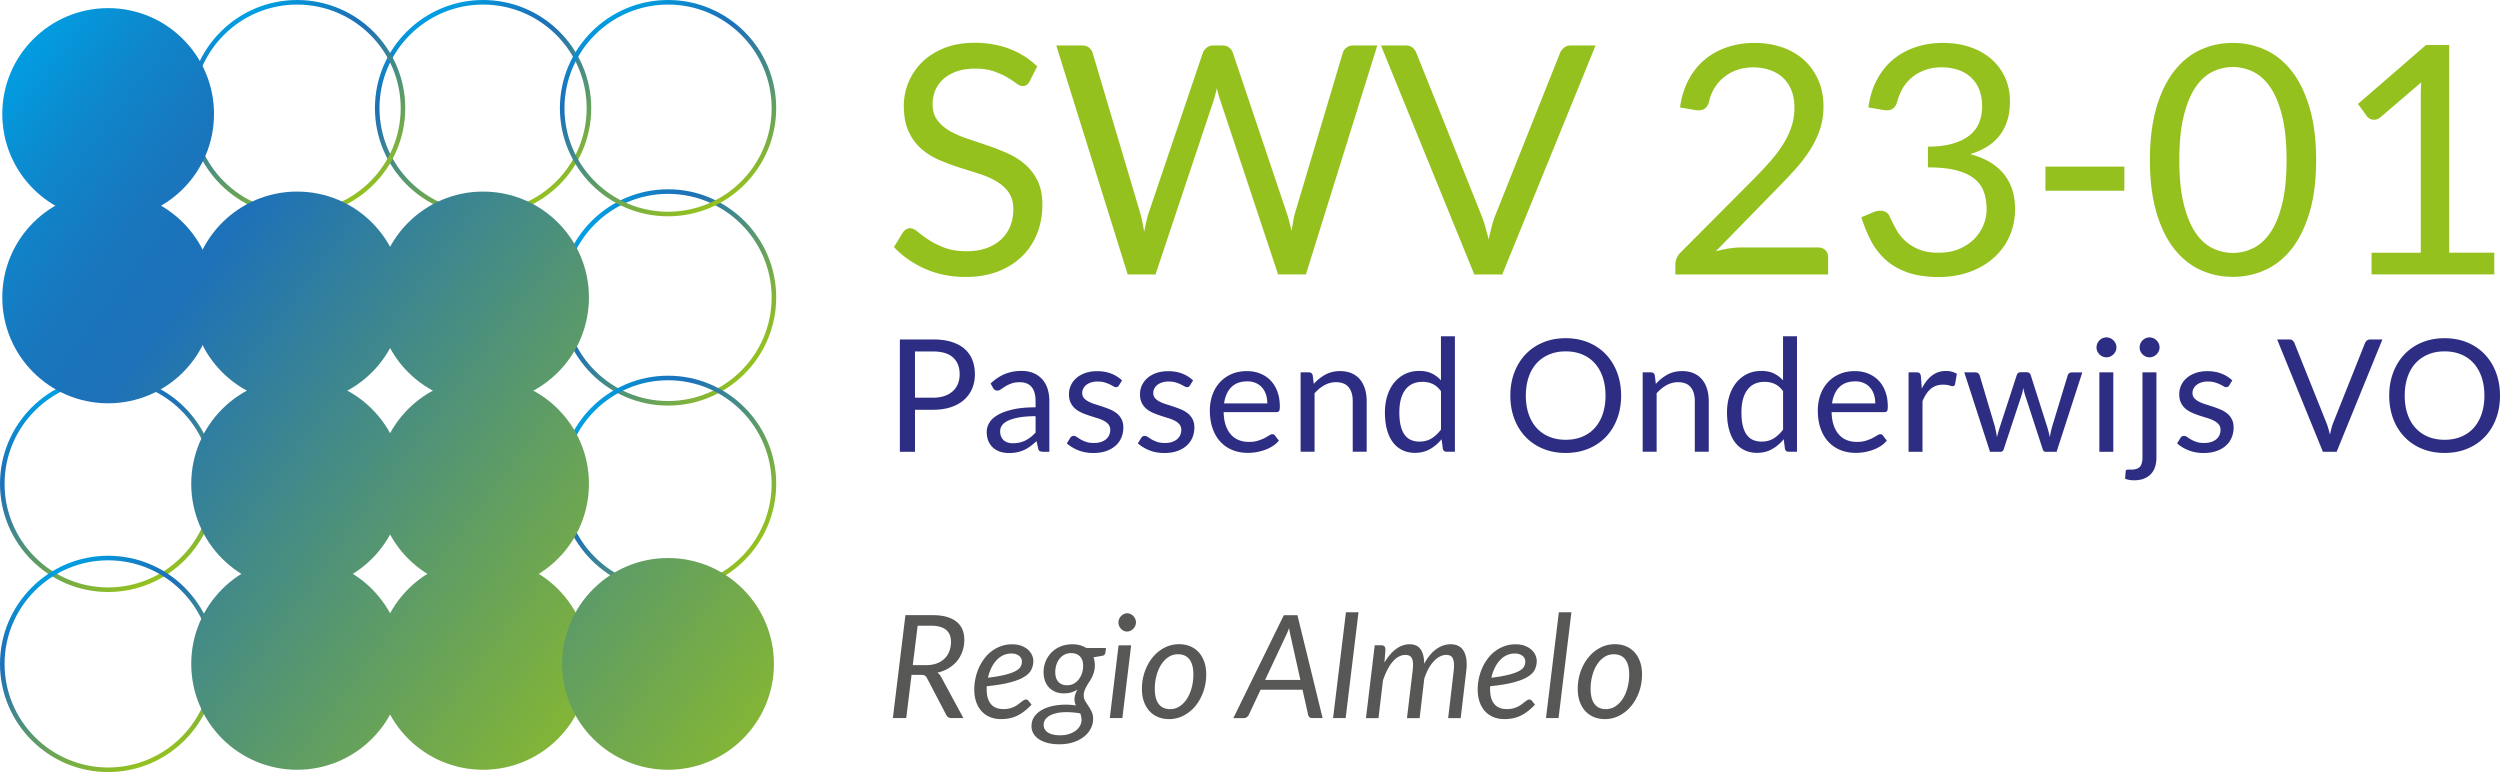 <svg xmlns="http://www.w3.org/2000/svg" id="Laag_1" data-name="Laag 1" viewBox="0 0 1148.14 354.57"><defs><linearGradient id="Naamloos_verloop" x1="199.55" x2="244.17" y1="334.73" y2="245.97" data-name="Naamloos verloop" gradientTransform="matrix(1 0 0 -1 0 340.02)" gradientUnits="userSpaceOnUse"><stop offset="0" stop-color="#009fe3"/><stop offset=".11" stop-color="#0f86cb"/><stop offset=".21" stop-color="#1976bd"/><stop offset=".3" stop-color="#1d71b8"/><stop offset="1" stop-color="#95c11f"/></linearGradient><linearGradient id="Naamloos_verloop_2" x1="114.14" x2="158.76" y1="334.72" y2="245.98" data-name="Naamloos verloop 2" gradientTransform="matrix(1 0 0 -1 0 340.02)" gradientUnits="userSpaceOnUse"><stop offset="0" stop-color="#009fe3"/><stop offset=".11" stop-color="#0f86cb"/><stop offset=".21" stop-color="#1976bd"/><stop offset=".3" stop-color="#1d71b8"/><stop offset="1" stop-color="#95c11f"/></linearGradient><linearGradient id="Naamloos_verloop_3" x1="27.36" x2="71.98" y1="162.18" y2="73.44" data-name="Naamloos verloop 3" gradientTransform="matrix(1 0 0 -1 0 340.02)" gradientUnits="userSpaceOnUse"><stop offset="0" stop-color="#009fe3"/><stop offset=".11" stop-color="#0f86cb"/><stop offset=".21" stop-color="#1976bd"/><stop offset=".3" stop-color="#1d71b8"/><stop offset="1" stop-color="#95c11f"/></linearGradient><linearGradient id="Naamloos_verloop_4" x1="27.36" x2="71.98" y1="79.49" y2="-9.25" data-name="Naamloos verloop 4" gradientTransform="matrix(1 0 0 -1 0 340.02)" gradientUnits="userSpaceOnUse"><stop offset="0" stop-color="#009fe3"/><stop offset=".11" stop-color="#0f86cb"/><stop offset=".21" stop-color="#1976bd"/><stop offset=".3" stop-color="#1d71b8"/><stop offset="1" stop-color="#95c11f"/></linearGradient><linearGradient id="Naamloos_verloop_5" x1="267.2" x2="346.42" y1="233.36" y2="173.48" data-name="Naamloos verloop 5" gradientTransform="matrix(1 0 0 -1 0 340.02)" gradientUnits="userSpaceOnUse"><stop offset="0" stop-color="#009fe3"/><stop offset=".11" stop-color="#0f86cb"/><stop offset=".21" stop-color="#1976bd"/><stop offset=".3" stop-color="#1d71b8"/><stop offset="1" stop-color="#95c11f"/></linearGradient><linearGradient id="Naamloos_verloop_6" x1="284.5" x2="329.12" y1="334.73" y2="245.97" data-name="Naamloos verloop 6" gradientTransform="matrix(1 0 0 -1 0 340.02)" gradientUnits="userSpaceOnUse"><stop offset="0" stop-color="#009fe3"/><stop offset=".11" stop-color="#0f86cb"/><stop offset=".21" stop-color="#1976bd"/><stop offset=".3" stop-color="#1d71b8"/><stop offset="1" stop-color="#95c11f"/></linearGradient><linearGradient id="Naamloos_verloop_7" x1="267.2" x2="346.42" y1="147.75" y2="87.87" data-name="Naamloos verloop 7" gradientTransform="matrix(1 0 0 -1 0 340.02)" gradientUnits="userSpaceOnUse"><stop offset="0" stop-color="#009fe3"/><stop offset=".11" stop-color="#0f86cb"/><stop offset=".21" stop-color="#1976bd"/><stop offset=".3" stop-color="#1d71b8"/><stop offset="1" stop-color="#95c11f"/></linearGradient><linearGradient id="Naamloos_verloop_8" x1="7.24" x2="354.95" y1="319.73" y2="56.97" data-name="Naamloos verloop 8" gradientTransform="matrix(1 0 0 -1 0 340.02)" gradientUnits="userSpaceOnUse"><stop offset="0" stop-color="#009fe3"/><stop offset=".11" stop-color="#0f86cb"/><stop offset=".21" stop-color="#1976bd"/><stop offset=".3" stop-color="#1d71b8"/><stop offset="1" stop-color="#95c11f"/></linearGradient><linearGradient id="Naamloos_verloop_9" x1="-33.28" x2="314.43" y1="266.1" y2="3.34" data-name="Naamloos verloop 9" gradientTransform="matrix(1 0 0 -1 0 340.02)" gradientUnits="userSpaceOnUse"><stop offset="0" stop-color="#009fe3"/><stop offset=".11" stop-color="#0f86cb"/><stop offset=".21" stop-color="#1976bd"/><stop offset=".3" stop-color="#1d71b8"/><stop offset="1" stop-color="#95c11f"/></linearGradient><linearGradient id="Naamloos_verloop_10" x1="29.3" x2="377.01" y1="348.93" y2="86.17" data-name="Naamloos verloop 10" gradientTransform="matrix(1 0 0 -1 0 340.02)" gradientUnits="userSpaceOnUse"><stop offset="0" stop-color="#009fe3"/><stop offset=".11" stop-color="#0f86cb"/><stop offset=".21" stop-color="#1976bd"/><stop offset=".3" stop-color="#1d71b8"/><stop offset="1" stop-color="#95c11f"/></linearGradient><linearGradient id="Naamloos_verloop_11" x1="-1.74" x2="345.97" y1="307.85" y2="45.09" data-name="Naamloos verloop 11" gradientTransform="matrix(1 0 0 -1 0 340.02)" gradientUnits="userSpaceOnUse"><stop offset="0" stop-color="#009fe3"/><stop offset=".11" stop-color="#0f86cb"/><stop offset=".21" stop-color="#1976bd"/><stop offset=".3" stop-color="#1d71b8"/><stop offset="1" stop-color="#95c11f"/></linearGradient><linearGradient id="Naamloos_verloop_12" x1="-11.88" x2="335.84" y1="294.44" y2="31.68" data-name="Naamloos verloop 12" gradientTransform="matrix(1 0 0 -1 0 340.02)" gradientUnits="userSpaceOnUse"><stop offset="0" stop-color="#009fe3"/><stop offset=".11" stop-color="#0f86cb"/><stop offset=".21" stop-color="#1976bd"/><stop offset=".3" stop-color="#1d71b8"/><stop offset="1" stop-color="#95c11f"/></linearGradient><linearGradient id="Naamloos_verloop_13" x1="-42.92" x2="304.79" y1="253.35" y2="-9.41" data-name="Naamloos verloop 13" gradientTransform="matrix(1 0 0 -1 0 340.02)" gradientUnits="userSpaceOnUse"><stop offset="0" stop-color="#009fe3"/><stop offset=".11" stop-color="#0f86cb"/><stop offset=".21" stop-color="#1976bd"/><stop offset=".3" stop-color="#1d71b8"/><stop offset="1" stop-color="#95c11f"/></linearGradient><linearGradient id="Naamloos_verloop_14" x1="-50.21" x2="297.51" y1="240.71" y2="-22.05" data-name="Naamloos verloop 14" gradientTransform="matrix(1 0 0 -1 0 340.02)" gradientUnits="userSpaceOnUse"><stop offset="0" stop-color="#009fe3"/><stop offset=".11" stop-color="#0f86cb"/><stop offset=".21" stop-color="#1976bd"/><stop offset=".3" stop-color="#1d71b8"/><stop offset="1" stop-color="#95c11f"/></linearGradient><linearGradient id="Naamloos_verloop_15" x1="34.75" x2="382.46" y1="240.71" y2="-22.05" data-name="Naamloos verloop 15" gradientTransform="matrix(1 0 0 -1 0 340.02)" gradientUnits="userSpaceOnUse"><stop offset="0" stop-color="#009fe3"/><stop offset=".11" stop-color="#0f86cb"/><stop offset=".21" stop-color="#1976bd"/><stop offset=".3" stop-color="#1d71b8"/><stop offset="1" stop-color="#95c11f"/></linearGradient><linearGradient id="Naamloos_verloop_16" x1="-81.25" x2="266.46" y1="199.63" y2="-63.13" data-name="Naamloos verloop 16" gradientTransform="matrix(1 0 0 -1 0 340.02)" gradientUnits="userSpaceOnUse"><stop offset="0" stop-color="#009fe3"/><stop offset=".11" stop-color="#0f86cb"/><stop offset=".21" stop-color="#1976bd"/><stop offset=".3" stop-color="#1d71b8"/><stop offset="1" stop-color="#95c11f"/></linearGradient><style>.cls-18{fill:#95c11f}.cls-19{fill:#2d2e83}.cls-20{fill:#575756}</style></defs><g style="isolation:isolate"><g id="Laag_1-2" data-name="Laag 1"><path d="M221.86 99.34c-27.39 0-49.67-22.28-49.67-49.67S194.47 0 221.86 0s49.67 22.28 49.67 49.67-22.28 49.67-49.67 49.67Zm0-97.24c-26.23 0-47.57 21.34-47.57 47.57s21.34 47.57 47.57 47.57 47.57-21.34 47.57-47.57S248.09 2.1 221.86 2.1Z" style="fill:url(#Naamloos_verloop);mix-blend-mode:multiply;isolation:isolate"/><path d="M136.45 99.34c-27.39 0-49.67-22.28-49.67-49.67S109.06 0 136.45 0s49.67 22.28 49.67 49.67-22.28 49.67-49.67 49.67Zm0-97.24c-26.23 0-47.57 21.34-47.57 47.57s21.34 47.57 47.57 47.57 47.57-21.34 47.57-47.57S162.68 2.1 136.45 2.1Z" style="fill:url(#Naamloos_verloop_2);mix-blend-mode:multiply;isolation:isolate"/><path d="M49.67 271.88C22.28 271.88 0 249.6 0 222.21s22.28-49.67 49.67-49.67 49.67 22.28 49.67 49.67-22.28 49.67-49.67 49.67Zm0-97.24c-26.23 0-47.57 21.34-47.57 47.57s21.34 47.57 47.57 47.57 47.57-21.34 47.57-47.57-21.34-47.57-47.57-47.57Z" style="fill:url(#Naamloos_verloop_3);mix-blend-mode:multiply;isolation:isolate"/><path d="M49.67 354.57C22.28 354.57 0 332.29 0 304.9s22.28-49.67 49.67-49.67 49.67 22.28 49.67 49.67-22.28 49.67-49.67 49.67Zm0-97.24c-26.23 0-47.57 21.34-47.57 47.57s21.34 47.57 47.57 47.57 47.57-21.34 47.57-47.57-21.34-47.57-47.57-47.57Z" style="fill:url(#Naamloos_verloop_4);mix-blend-mode:multiply;isolation:isolate"/><path d="M306.81 186.27c-27.39 0-49.67-22.28-49.67-49.67s22.28-49.67 49.67-49.67 49.67 22.28 49.67 49.67-22.28 49.67-49.67 49.67Zm0-97.24c-26.23 0-47.57 21.34-47.57 47.57s21.34 47.57 47.57 47.57 47.57-21.34 47.57-47.57-21.34-47.57-47.57-47.57Z" style="fill:url(#Naamloos_verloop_5);mix-blend-mode:multiply;isolation:isolate"/><path d="M306.81 99.34c-27.39 0-49.67-22.28-49.67-49.67S279.42 0 306.81 0s49.67 22.28 49.67 49.67-22.28 49.67-49.67 49.67Zm0-97.24c-26.23 0-47.57 21.34-47.57 47.57s21.34 47.57 47.57 47.57 47.57-21.34 47.57-47.57S333.04 2.1 306.81 2.1Z" style="mix-blend-mode:multiply;isolation:isolate;fill:url(#Naamloos_verloop_6)"/><path d="M306.81 271.88c-27.39 0-49.67-22.28-49.67-49.67s22.28-49.67 49.67-49.67 49.67 22.28 49.67 49.67-22.28 49.67-49.67 49.67Zm0-97.24c-26.23 0-47.57 21.34-47.57 47.57s21.34 47.57 47.57 47.57 47.57-21.34 47.57-47.57-21.34-47.57-47.57-47.57Z" style="fill:url(#Naamloos_verloop_7);mix-blend-mode:multiply;isolation:isolate"/><path d="m418.63 309.96-2.44 19.83h-6.14l5.77-47.28h12.44c2.51 0 4.68.26 6.52.79s3.35 1.28 4.55 2.26 2.09 2.17 2.67 3.56c.58 1.4.87 2.95.87 4.67 0 1.91-.29 3.7-.86 5.34s-1.4 3.13-2.47 4.44c-1.08 1.31-2.38 2.42-3.89 3.33s-3.23 1.59-5.15 2.03c.7.48 1.29 1.14 1.75 1.98l10.19 18.87h-5.48c-1.08 0-1.85-.44-2.31-1.32l-8.91-17.02c-.29-.55-.62-.93-.99-1.16-.37-.22-.97-.33-1.78-.33h-4.35Zm2.81-22.6-2.24 18.11h6.04c1.87 0 3.52-.26 4.95-.79s2.63-1.27 3.61-2.23 1.72-2.09 2.21-3.4.74-2.74.74-4.3c0-2.4-.75-4.23-2.26-5.49-1.51-1.26-3.77-1.9-6.78-1.9h-6.27ZM474.55 303.53c0 1.45-.3 2.79-.89 4.01s-1.68 2.32-3.27 3.3-3.76 1.83-6.53 2.56-6.33 1.31-10.69 1.75c-.02.24-.03.48-.03.71v.71c0 2.95.64 5.2 1.93 6.75s3.23 2.33 5.82 2.33c1.06 0 2-.11 2.82-.33s1.56-.49 2.21-.81 1.22-.67 1.72-1.06c.5-.38.95-.74 1.37-1.06s.8-.59 1.15-.81c.35-.22.7-.33 1.06-.33.4 0 .76.19 1.09.56l1.45 1.81a31.115 31.115 0 0 1-3.28 2.99c-1.07.83-2.16 1.51-3.28 2.06-1.12.55-2.29.95-3.51 1.2-1.22.25-2.54.38-3.94.38-1.91 0-3.63-.32-5.15-.96s-2.8-1.54-3.86-2.72-1.87-2.6-2.44-4.27c-.57-1.67-.86-3.54-.86-5.61 0-1.71.18-3.42.54-5.13.36-1.7.89-3.33 1.58-4.87s1.54-2.97 2.54-4.29 2.14-2.46 3.43-3.41 2.71-1.71 4.26-2.26c1.55-.55 3.22-.83 5-.83s3.16.24 4.39.73c1.23.48 2.24 1.1 3.04 1.85.79.75 1.38 1.57 1.77 2.47.38.9.58 1.76.58 2.57h-.02Zm-10.09-3.4c-1.39 0-2.66.29-3.83.86a10.1 10.1 0 0 0-3.1 2.36c-.9 1-1.67 2.18-2.31 3.53s-1.13 2.81-1.48 4.37c3.39-.42 6.1-.9 8.15-1.43s3.62-1.12 4.72-1.75 1.83-1.3 2.18-2.03.53-1.48.53-2.28c0-.4-.09-.81-.26-1.24-.18-.43-.46-.82-.84-1.17-.39-.35-.89-.64-1.5-.87-.62-.23-1.36-.35-2.24-.35h-.02ZM502.82 305.64c-.02 1.1-.16 2.09-.41 2.97s-.57 1.69-.94 2.44-.78 1.45-1.22 2.11c-.44.66-.85 1.32-1.22 1.98s-.69 1.34-.94 2.03-.38 1.45-.38 2.26c0 .92.23 1.76.68 2.51s.95 1.52 1.48 2.31c.54.79 1.03 1.65 1.48 2.59.45.94.68 2.04.68 3.32 0 1.56-.36 3.04-1.09 4.44-.73 1.4-1.76 2.63-3.1 3.71s-2.97 1.93-4.9 2.56c-1.92.63-4.09.94-6.48.94-1.91 0-3.66-.2-5.23-.59-1.57-.4-2.91-.96-4.02-1.68-1.11-.73-1.97-1.6-2.57-2.62s-.91-2.15-.91-3.38c0-1.74.45-3.23 1.35-4.49.9-1.25 2.09-2.29 3.56-3.1s3.15-1.41 5.03-1.78 3.8-.56 5.76-.56c.79 0 1.58.03 2.36.1.78.07 1.56.15 2.33.26-.2-.42-.36-.85-.48-1.3-.12-.45-.18-.94-.18-1.47 0-.68.1-1.39.31-2.11.21-.73.56-1.54 1.04-2.44-.84.57-1.77 1.01-2.8 1.32-1.03.31-2.21.46-3.53.46s-2.47-.21-3.58-.63a8.347 8.347 0 0 1-2.92-1.85c-.84-.81-1.5-1.83-1.98-3.05s-.73-2.64-.73-4.27.29-3.14.87-4.67 1.44-2.89 2.56-4.09c1.12-1.2 2.51-2.16 4.16-2.89 1.65-.73 3.55-1.09 5.71-1.09 2.42 0 4.52.57 6.3 1.72h9.07l-.26 1.95c-.04.37-.17.71-.38 1.02s-.52.5-.94.56l-4.16.73a11.29 11.29 0 0 1 .62 3.8v-.03Zm-6.13 24.98c0-.57-.06-1.11-.17-1.6-.11-.5-.25-.96-.43-1.4-1.19-.2-2.3-.34-3.35-.43-1.04-.09-2.03-.13-2.95-.13-1.8 0-3.37.16-4.68.48-1.32.32-2.41.74-3.27 1.27-.86.53-1.5 1.14-1.91 1.83-.42.69-.63 1.41-.63 2.16 0 1.58.67 2.79 2 3.63s3.22 1.25 5.66 1.25c1.45 0 2.78-.19 3.98-.58 1.2-.38 2.22-.9 3.07-1.53.85-.64 1.51-1.39 1.98-2.24.47-.86.71-1.76.71-2.71h-.01Zm-6.6-15.91c1.19 0 2.23-.26 3.13-.78s1.67-1.2 2.29-2.04c.63-.85 1.1-1.8 1.44-2.85.33-1.06.49-2.12.49-3.2 0-1.94-.49-3.4-1.47-4.39-.98-.99-2.33-1.49-4.04-1.49-1.19 0-2.23.24-3.13.73-.9.48-1.66 1.13-2.28 1.95s-1.08 1.74-1.4 2.77-.48 2.11-.48 3.23c0 1.98.48 3.49 1.44 4.52s2.29 1.55 4.01 1.55ZM519.48 296.37l-4.03 33.42h-5.77l4.03-33.42h5.77Zm2.21-10.49c0 .57-.12 1.11-.35 1.6-.23.49-.54.93-.92 1.32-.39.38-.82.69-1.3.91s-.99.33-1.52.33-1-.11-1.48-.33-.91-.52-1.27-.91c-.36-.38-.65-.83-.87-1.32-.22-.5-.33-1.03-.33-1.6s.11-1.11.33-1.62.52-.95.89-1.34.8-.69 1.29-.92c.48-.23.98-.35 1.48-.35s1.03.11 1.52.33c.48.22.92.52 1.3.91s.69.84.91 1.35.33 1.06.33 1.63h-.01ZM536.87 330.25c-1.83 0-3.5-.31-5.01-.94s-2.83-1.53-3.93-2.72-1.96-2.64-2.57-4.35c-.62-1.72-.92-3.67-.92-5.87 0-2.81.44-5.46 1.32-7.95s2.08-4.66 3.61-6.53c1.53-1.87 3.33-3.34 5.41-4.42s4.33-1.62 6.75-1.62c1.83 0 3.5.31 5.01.94 1.52.63 2.83 1.53 3.93 2.72s1.96 2.65 2.57 4.37c.62 1.73.92 3.68.92 5.86 0 2.79-.44 5.43-1.32 7.92s-2.08 4.66-3.61 6.53a17.292 17.292 0 0 1-5.43 4.44c-2.09 1.09-4.33 1.63-6.73 1.63Zm.53-4.58c1.6 0 3.07-.44 4.39-1.32s2.44-2.05 3.37-3.51 1.64-3.15 2.14-5.06c.51-1.91.76-3.91.76-6 0-3.08-.6-5.4-1.81-6.96s-2.96-2.34-5.25-2.34c-1.63 0-3.1.43-4.4 1.3s-2.42 2.03-3.35 3.5-1.64 3.15-2.14 5.06c-.51 1.91-.76 3.92-.76 6 0 3.08.6 5.41 1.8 6.98s2.95 2.36 5.26 2.36h-.01ZM607.44 329.79h-4.75c-.55 0-.98-.14-1.29-.41-.31-.28-.52-.63-.63-1.07l-2.57-11.55h-19.27l-5.41 11.55c-.2.4-.5.74-.91 1.04-.41.3-.86.45-1.37.45h-4.82l23.19-47.28h6.24l11.58 47.28Zm-26.43-17.52h16.2l-4.35-19.56c-.13-.57-.28-1.22-.43-1.95-.15-.73-.29-1.51-.4-2.34-.31.84-.62 1.62-.94 2.36s-.62 1.39-.91 1.96l-9.17 19.53ZM612.22 329.79l5.91-48.6h5.77l-5.91 48.6h-5.77ZM627.33 329.79l4.02-33.45h2.94c1.32 0 1.98.66 1.98 1.98l-.46 5.97c1.65-2.77 3.45-4.87 5.41-6.29s4.03-2.13 6.2-2.13 3.94.78 5.01 2.33c1.08 1.55 1.62 3.77 1.62 6.65 1.67-3.06 3.55-5.32 5.62-6.78 2.08-1.46 4.26-2.19 6.55-2.19 2.46 0 4.31.8 5.53 2.41 1.22 1.61 1.83 3.92 1.83 6.93 0 .51-.02 1.03-.07 1.58-.04.55-.1 1.12-.17 1.72l-2.51 21.28h-5.77l2.51-21.28c.13-1.08.2-2.06.2-2.94 0-1.65-.28-2.86-.82-3.65-.55-.78-1.47-1.17-2.77-1.17-.95 0-1.89.24-2.84.71s-1.86 1.17-2.74 2.08c-.88.91-1.7 2.04-2.46 3.4-.76 1.35-1.44 2.91-2.03 4.67l-2.14 18.18h-5.81l2.54-21.28c.07-.59.12-1.15.17-1.68.04-.53.07-1.02.07-1.48 0-1.56-.26-2.72-.78-3.46s-1.42-1.12-2.72-1.12c-1.06 0-2.07.26-3.05.79s-1.9 1.29-2.77 2.29-1.68 2.22-2.42 3.66c-.75 1.44-1.43 3.06-2.05 4.87l-2.08 17.42h-5.74v-.02ZM705.75 303.53c0 1.45-.3 2.79-.89 4.01s-1.68 2.32-3.27 3.3-3.76 1.83-6.53 2.56-6.33 1.31-10.69 1.75c-.02.24-.03.48-.03.71v.71c0 2.95.64 5.2 1.93 6.75s3.23 2.33 5.82 2.33c1.06 0 2-.11 2.82-.33s1.56-.49 2.21-.81 1.22-.67 1.72-1.06.95-.74 1.37-1.06.8-.59 1.15-.81.7-.33 1.06-.33c.4 0 .76.19 1.09.56l1.45 1.81a31.115 31.115 0 0 1-3.28 2.99c-1.07.83-2.16 1.51-3.28 2.06-1.12.55-2.29.95-3.51 1.2-1.22.25-2.54.38-3.94.38-1.91 0-3.63-.32-5.15-.96s-2.8-1.54-3.86-2.72-1.87-2.6-2.44-4.27c-.57-1.67-.86-3.54-.86-5.61 0-1.71.18-3.42.54-5.13.36-1.7.89-3.33 1.58-4.87s1.54-2.97 2.54-4.29 2.14-2.46 3.43-3.41c1.29-.96 2.71-1.71 4.26-2.26s3.22-.83 5-.83 3.16.24 4.39.73c1.23.48 2.24 1.1 3.04 1.85.79.75 1.38 1.57 1.76 2.47s.58 1.76.58 2.57Zm-10.1-3.4c-1.39 0-2.66.29-3.83.86s-2.2 1.36-3.1 2.36c-.9 1-1.67 2.18-2.31 3.53s-1.13 2.81-1.48 4.37c3.39-.42 6.1-.9 8.15-1.43s3.62-1.12 4.72-1.75 1.83-1.3 2.18-2.03.53-1.48.53-2.28c0-.4-.09-.81-.26-1.24-.18-.43-.46-.82-.84-1.17s-.88-.64-1.5-.87c-.62-.23-1.36-.35-2.24-.35h-.02ZM710 329.79l5.91-48.6h5.77l-5.91 48.6H710ZM737.02 330.25c-1.83 0-3.5-.31-5.01-.94s-2.83-1.53-3.93-2.72-1.96-2.64-2.57-4.35c-.62-1.72-.92-3.67-.92-5.87 0-2.81.44-5.46 1.32-7.95s2.08-4.66 3.61-6.53c1.53-1.87 3.33-3.34 5.41-4.42s4.33-1.62 6.75-1.62c1.83 0 3.5.31 5.01.94 1.52.63 2.83 1.53 3.93 2.72s1.96 2.65 2.57 4.37c.62 1.73.92 3.68.92 5.86 0 2.79-.44 5.43-1.32 7.92s-2.08 4.66-3.61 6.53a17.292 17.292 0 0 1-5.43 4.44c-2.09 1.09-4.33 1.63-6.73 1.63Zm.53-4.58c1.6 0 3.07-.44 4.39-1.32s2.44-2.05 3.37-3.51 1.64-3.15 2.14-5.06c.51-1.91.76-3.91.76-6 0-3.08-.6-5.4-1.81-6.96s-2.96-2.34-5.25-2.34c-1.63 0-3.1.43-4.4 1.3s-2.42 2.03-3.35 3.5-1.64 3.15-2.14 5.06c-.51 1.91-.76 3.92-.76 6 0 3.08.6 5.41 1.8 6.98s2.95 2.36 5.26 2.36h-.01Z" class="cls-20"/><circle cx="49.67" cy="52.35" r="48.62" style="fill:url(#Naamloos_verloop_8);mix-blend-mode:multiply;isolation:isolate"/><circle cx="49.67" cy="136.6" r="48.62" style="fill:url(#Naamloos_verloop_9);mix-blend-mode:multiply;isolation:isolate"/><circle cx="221.86" cy="136.6" r="48.62" style="fill:url(#Naamloos_verloop_10);mix-blend-mode:multiply;isolation:isolate"/><circle cx="136.45" cy="136.6" r="48.62" style="fill:url(#Naamloos_verloop_11);mix-blend-mode:multiply;isolation:isolate"/><circle cx="221.86" cy="222.21" r="48.62" style="fill:url(#Naamloos_verloop_12);mix-blend-mode:multiply;isolation:isolate"/><circle cx="136.45" cy="222.21" r="48.62" style="fill:url(#Naamloos_verloop_13);mix-blend-mode:multiply;isolation:isolate"/><circle cx="221.86" cy="304.9" r="48.62" style="fill:url(#Naamloos_verloop_14);mix-blend-mode:multiply;isolation:isolate"/><circle cx="306.81" cy="304.9" r="48.62" style="fill:url(#Naamloos_verloop_15);mix-blend-mode:multiply;isolation:isolate"/><circle cx="136.45" cy="304.9" r="48.62" style="fill:url(#Naamloos_verloop_16);mix-blend-mode:multiply;isolation:isolate"/><path d="M472.93 37.32c-.44.73-.91 1.28-1.39 1.65-.49.37-1.13.55-1.91.55-.83 0-1.8-.42-2.9-1.25-1.1-.83-2.5-1.75-4.18-2.75-1.69-1-3.72-1.92-6.09-2.75-2.37-.83-5.25-1.25-8.62-1.25-3.18 0-5.99.43-8.44 1.28-2.45.86-4.49 2.02-6.13 3.49s-2.87 3.19-3.71 5.17c-.83 1.98-1.25 4.12-1.25 6.42 0 2.94.72 5.37 2.17 7.3 1.44 1.93 3.35 3.58 5.72 4.95s5.06 2.56 8.07 3.56 6.09 2.04 9.25 3.12 6.24 2.29 9.25 3.63c3.01 1.35 5.7 3.05 8.07 5.1 2.37 2.06 4.28 4.58 5.72 7.56 1.44 2.98 2.17 6.65 2.17 11.01 0 4.6-.78 8.92-2.35 12.95-1.57 4.04-3.85 7.55-6.86 10.53s-6.7 5.33-11.08 7.04-9.36 2.57-14.93 2.57c-6.8 0-13-1.23-18.6-3.71-5.6-2.47-10.38-5.81-14.35-10.02l4.11-6.75c.39-.54.87-.99 1.43-1.36s1.19-.55 1.87-.55c1.03 0 2.2.55 3.52 1.65 1.32 1.1 2.97 2.31 4.95 3.63 1.98 1.32 4.38 2.53 7.19 3.63s6.25 1.65 10.31 1.65c3.38 0 6.38-.46 9.03-1.39 2.64-.93 4.88-2.24 6.72-3.93 1.83-1.69 3.24-3.71 4.22-6.05.98-2.35 1.47-4.97 1.47-7.85 0-3.18-.72-5.79-2.17-7.82-1.44-2.03-3.34-3.73-5.69-5.1-2.35-1.37-5.03-2.53-8.04-3.49-3.01-.95-6.09-1.93-9.25-2.94-3.16-1-6.24-2.16-9.25-3.49-3.01-1.32-5.69-3.03-8.04-5.14-2.35-2.1-4.25-4.73-5.69-7.89s-2.16-7.06-2.16-11.71c0-3.72.72-7.31 2.16-10.79 1.44-3.47 3.53-6.56 6.27-9.25s6.13-4.84 10.16-6.46c4.04-1.61 8.67-2.42 13.91-2.42 5.87 0 11.23.93 16.07 2.79s9.07 4.55 12.7 8.07l-3.45 6.75.02.06ZM485.11 20.88h11.82c1.27 0 2.32.32 3.16.95.83.64 1.39 1.44 1.69 2.42l21.72 73.09c.39 1.32.75 2.74 1.06 4.26.32 1.52.62 3.11.92 4.77.34-1.66.68-3.27 1.03-4.81.34-1.54.73-2.95 1.17-4.22l24.73-73.09c.29-.83.87-1.6 1.72-2.31.86-.71 1.9-1.06 3.12-1.06h4.11c1.27 0 2.31.32 3.12.95.81.64 1.38 1.44 1.72 2.42l24.58 73.09c.88 2.54 1.66 5.46 2.35 8.73.29-1.61.56-3.16.81-4.62.24-1.47.56-2.84.95-4.11l21.8-73.09c.24-.88.79-1.66 1.65-2.35.86-.68 1.9-1.03 3.12-1.03h11.08l-32.8 105.16h-12.77l-26.64-80.21c-.54-1.52-1.03-3.28-1.47-5.28-.25.98-.48 1.92-.7 2.83-.22.91-.45 1.72-.7 2.46l-26.79 80.21H517.9L485.1 20.88h.01ZM634.23 20.88h11.38c1.27 0 2.3.32 3.08.95.78.64 1.37 1.44 1.76 2.42l29.72 74.19c.68 1.66 1.31 3.47 1.87 5.43.56 1.96 1.11 3.99 1.65 6.09.44-2.1.92-4.13 1.43-6.09.51-1.96 1.11-3.77 1.8-5.43l29.57-74.19c.34-.83.93-1.6 1.76-2.31s1.86-1.06 3.08-1.06h11.45l-42.86 105.16h-12.84L634.22 20.88ZM805.88 19.71c4.45 0 8.61.66 12.48 1.98 3.86 1.32 7.2 3.24 10.02 5.76 2.81 2.52 5.03 5.59 6.64 9.21 1.62 3.62 2.42 7.73 2.42 12.33 0 3.91-.59 7.53-1.76 10.86s-2.76 6.52-4.77 9.58-4.32 6.02-6.93 8.88a326.38 326.38 0 0 1-8.33 8.77l-27.67 28.33c1.96-.54 3.94-.97 5.94-1.28 2.01-.32 3.94-.48 5.8-.48h35.23c1.42 0 2.54.42 3.38 1.25.83.83 1.25 1.91 1.25 3.23v7.93h-70.16v-4.48c0-.93.18-1.88.55-2.86s.97-1.88 1.8-2.72l33.69-33.83c2.79-2.84 5.33-5.56 7.63-8.18s4.27-5.25 5.91-7.89c1.64-2.64 2.9-5.32 3.78-8.04.88-2.72 1.32-5.61 1.32-8.7s-.49-5.79-1.47-8.11-2.32-4.24-4.04-5.76c-1.71-1.52-3.72-2.65-6.02-3.41-2.3-.76-4.77-1.14-7.41-1.14s-5.09.39-7.34 1.17-4.25 1.87-5.98 3.27c-1.74 1.39-3.2 3.05-4.4 4.95-1.2 1.91-2.04 4.01-2.53 6.31-.39 1.42-.98 2.45-1.76 3.08-.78.64-1.81.95-3.08.95-.25 0-.5 0-.77-.04-.27-.02-.58-.06-.92-.11l-6.83-1.17c.68-4.79 2-9.04 3.96-12.73s4.44-6.79 7.45-9.28c3.01-2.5 6.46-4.39 10.35-5.69 3.89-1.3 8.08-1.94 12.59-1.94h-.02ZM892.41 19.71c4.45 0 8.56.64 12.33 1.91 3.77 1.27 7.01 3.08 9.72 5.43 2.72 2.35 4.83 5.19 6.35 8.51 1.52 3.33 2.27 7.02 2.27 11.08 0 3.33-.43 6.3-1.28 8.92-.86 2.62-2.08 4.92-3.67 6.9-1.59 1.98-3.51 3.66-5.76 5.03s-4.77 2.47-7.56 3.3c6.85 1.81 12 4.84 15.45 9.1s5.17 9.59 5.17 16c0 4.84-.92 9.2-2.75 13.06-1.83 3.87-4.34 7.16-7.52 9.87-3.18 2.72-6.89 4.8-11.12 6.24s-8.77 2.17-13.61 2.17c-5.58 0-10.35-.7-14.31-2.09s-7.31-3.31-10.05-5.76-4.99-5.34-6.75-8.7c-1.76-3.35-3.25-6.98-4.48-10.9l5.58-2.35c1.03-.44 2.06-.66 3.08-.66s1.85.21 2.6.62c.76.42 1.33 1.06 1.72 1.94.1.2.2.4.29.62.1.22.2.45.29.7.68 1.42 1.52 3.02 2.5 4.81s2.3 3.46 3.96 5.03c1.66 1.57 3.73 2.89 6.2 3.96 2.47 1.08 5.54 1.61 9.21 1.61s6.89-.6 9.65-1.8 5.06-2.75 6.9-4.66c1.83-1.91 3.22-4.04 4.15-6.38.93-2.35 1.39-4.67 1.39-6.97 0-2.84-.38-5.43-1.14-7.78s-2.13-4.38-4.11-6.09c-1.98-1.71-4.72-3.06-8.22-4.04s-7.99-1.47-13.47-1.47v-9.54c4.45 0 8.26-.46 11.41-1.39 3.16-.93 5.74-2.2 7.74-3.82 2.01-1.61 3.46-3.55 4.37-5.8s1.36-4.74 1.36-7.49c0-3.03-.48-5.67-1.43-7.93-.95-2.25-2.26-4.11-3.93-5.58-1.66-1.47-3.63-2.57-5.91-3.3-2.27-.73-4.73-1.1-7.38-1.1s-5.09.39-7.34 1.17-4.25 1.87-5.98 3.26a18.861 18.861 0 0 0-4.37 4.99 23.542 23.542 0 0 0-2.64 6.27c-.39 1.42-.98 2.44-1.76 3.08s-1.79.95-3.01.95c-.25 0-.5 0-.77-.04-.27-.02-.58-.06-.92-.11l-6.82-1.16c.68-4.79 2-9.04 3.96-12.73s4.44-6.79 7.45-9.28 6.46-4.39 10.35-5.69c3.89-1.3 8.08-1.94 12.59-1.94l.02.02ZM939.37 76.51h36.25v11.08h-36.25V76.51ZM1063.69 73.5c0 9.2-.99 17.16-2.97 23.89s-4.69 12.29-8.11 16.7c-3.42 4.4-7.47 7.68-12.15 9.83-4.67 2.15-9.68 3.23-15.01 3.23s-10.38-1.08-15.01-3.23c-4.62-2.15-8.65-5.43-12.07-9.83s-6.12-9.97-8.07-16.7c-1.96-6.73-2.94-14.69-2.94-23.89s.98-17.17 2.94-23.92 4.65-12.34 8.07-16.77 7.45-7.72 12.07-9.87 9.62-3.23 15.01-3.23 10.33 1.08 15.01 3.23c4.67 2.15 8.72 5.44 12.15 9.87 3.42 4.43 6.13 10.02 8.11 16.77s2.97 14.73 2.97 23.92Zm-13.58 0c0-8.02-.67-14.76-2.02-20.22-1.35-5.45-3.16-9.85-5.43-13.17-2.28-3.33-4.91-5.71-7.89-7.16-2.98-1.44-6.09-2.17-9.32-2.17s-6.34.72-9.32 2.17c-2.98 1.44-5.6 3.83-7.85 7.16s-4.05 7.72-5.39 13.17c-1.35 5.46-2.02 12.19-2.02 20.22s.67 14.75 2.02 20.18c1.34 5.43 3.14 9.81 5.39 13.14s4.87 5.71 7.85 7.16c2.98 1.44 6.09 2.17 9.32 2.17s6.34-.72 9.32-2.17c2.98-1.44 5.61-3.83 7.89-7.16 2.27-3.33 4.08-7.71 5.43-13.14 1.34-5.43 2.02-12.16 2.02-20.18ZM1089.15 116.06h22.6v-71.7c0-2.15.07-4.33.22-6.53l-18.79 16.07c-.49.39-.98.67-1.47.84s-.95.26-1.39.26c-.73 0-1.39-.16-1.98-.48-.59-.32-1.03-.7-1.32-1.14l-4.11-5.65 31.26-27.08h10.64v95.4h20.7v9.98h-56.36v-9.98Z" class="cls-18"/><path d="M420.22 188.18v19.3h-6.95v-51.59h15.23c3.26 0 6.1.38 8.51 1.13s4.41 1.83 5.99 3.22 2.77 3.07 3.55 5.04c.78 1.97 1.17 4.17 1.17 6.59s-.42 4.6-1.26 6.59-2.07 3.71-3.69 5.15-3.63 2.56-6.03 3.37c-2.4.8-5.15 1.21-8.24 1.21h-8.28Zm0-5.54h8.28c1.99 0 3.75-.26 5.27-.79s2.8-1.27 3.83-2.21c1.03-.95 1.81-2.08 2.34-3.4s.79-2.77.79-4.36c0-3.29-1.01-5.86-3.04-7.7-2.03-1.85-5.09-2.77-9.2-2.77h-8.28v21.24ZM481.89 207.48h-2.84c-.62 0-1.13-.1-1.51-.29s-.64-.6-.76-1.22l-.72-3.38c-.96.86-1.9 1.64-2.81 2.32s-1.87 1.26-2.88 1.73-2.08.82-3.22 1.06c-1.14.24-2.41.36-3.8.36s-2.74-.2-3.98-.6-2.31-.99-3.22-1.79-1.64-1.8-2.18-3.02-.81-2.66-.81-4.32c0-1.44.4-2.83 1.19-4.17.79-1.34 2.07-2.52 3.83-3.56s4.07-1.88 6.93-2.55c2.86-.66 6.35-.99 10.48-.99v-2.86c0-2.85-.61-5-1.82-6.47-1.21-1.46-3.01-2.19-5.38-2.19-1.56 0-2.87.2-3.94.59-1.07.4-1.99.84-2.77 1.33s-1.45.94-2.02 1.33c-.56.4-1.12.59-1.67.59-.43 0-.81-.11-1.13-.34s-.58-.51-.77-.85l-1.15-2.05c2.02-1.94 4.19-3.4 6.52-4.36s4.91-1.44 7.74-1.44c2.04 0 3.85.34 5.44 1.01 1.58.67 2.92 1.61 4 2.81s1.9 2.65 2.45 4.36.83 3.58.83 5.62v23.33h-.03Zm-16.63-3.93c1.13 0 2.16-.11 3.1-.34s1.82-.55 2.65-.97 1.62-.93 2.38-1.53 1.49-1.28 2.21-2.05v-7.52c-2.95 0-5.46.19-7.52.56s-3.74.86-5.04 1.47c-1.3.6-2.24 1.32-2.83 2.14s-.88 1.74-.88 2.75.16 1.8.47 2.5.73 1.27 1.26 1.72 1.15.77 1.87.98c.72.21 1.5.31 2.34.31v-.02ZM513.86 177.02c-.29.53-.73.79-1.33.79-.36 0-.77-.13-1.22-.4-.46-.26-1.01-.56-1.67-.88s-1.45-.62-2.36-.9-1.99-.41-3.24-.41c-1.08 0-2.05.14-2.92.41-.86.28-1.6.65-2.21 1.13-.61.48-1.08 1.04-1.4 1.67-.32.64-.49 1.33-.49 2.07 0 .94.27 1.72.81 2.34s1.25 1.16 2.14 1.62 1.9.86 3.02 1.21c1.13.35 2.29.72 3.47 1.12 1.19.4 2.35.83 3.47 1.31 1.13.48 2.14 1.08 3.02 1.8.89.72 1.6 1.6 2.14 2.65s.81 2.3.81 3.76c0 1.68-.3 3.23-.9 4.66-.6 1.43-1.49 2.66-2.66 3.71-1.18 1.04-2.62 1.87-4.32 2.47s-3.67.9-5.9.9c-2.54 0-4.85-.41-6.91-1.24s-3.82-1.89-5.26-3.19l1.51-2.45c.19-.31.42-.55.68-.72s.61-.25 1.04-.25.89.17 1.37.5 1.06.71 1.75 1.12c.68.41 1.51.78 2.48 1.12s2.19.5 3.65.5c1.25 0 2.34-.16 3.28-.49.94-.32 1.72-.76 2.34-1.31.62-.55 1.09-1.19 1.39-1.91s.45-1.49.45-2.3c0-1.01-.27-1.84-.81-2.5s-1.25-1.22-2.14-1.69-1.9-.88-3.04-1.22c-1.14-.35-2.3-.71-3.49-1.1s-2.35-.82-3.49-1.31-2.15-1.11-3.04-1.85c-.89-.74-1.6-1.66-2.14-2.75s-.81-2.42-.81-3.98c0-1.39.29-2.73.86-4.01a9.95 9.95 0 0 1 2.52-3.38c1.1-.97 2.46-1.75 4.07-2.32s3.44-.86 5.51-.86c2.4 0 4.55.38 6.46 1.13s3.56 1.79 4.95 3.11l-1.44 2.34v-.02ZM546.48 177.02c-.29.53-.73.79-1.33.79-.36 0-.77-.13-1.22-.4-.46-.26-1.01-.56-1.67-.88s-1.45-.62-2.36-.9-1.99-.41-3.24-.41c-1.08 0-2.05.14-2.92.41-.86.28-1.6.65-2.21 1.13-.61.48-1.08 1.04-1.4 1.67-.32.64-.49 1.33-.49 2.07 0 .94.27 1.72.81 2.34s1.25 1.16 2.14 1.62 1.9.86 3.02 1.21c1.13.35 2.29.72 3.47 1.12 1.19.4 2.35.83 3.47 1.31 1.13.48 2.14 1.08 3.02 1.8.89.72 1.6 1.6 2.14 2.65s.81 2.3.81 3.76c0 1.68-.3 3.23-.9 4.66-.6 1.43-1.49 2.66-2.66 3.71-1.18 1.04-2.62 1.87-4.32 2.47s-3.67.9-5.9.9c-2.54 0-4.85-.41-6.91-1.24s-3.82-1.89-5.26-3.19l1.51-2.45c.19-.31.42-.55.68-.72s.61-.25 1.04-.25.89.17 1.37.5 1.06.71 1.75 1.12c.68.41 1.51.78 2.48 1.12s2.19.5 3.65.5c1.25 0 2.34-.16 3.28-.49.94-.32 1.72-.76 2.34-1.31.62-.55 1.09-1.19 1.39-1.91s.45-1.49.45-2.3c0-1.01-.27-1.84-.81-2.5s-1.25-1.22-2.14-1.69-1.9-.88-3.04-1.22c-1.14-.35-2.3-.71-3.49-1.1s-2.35-.82-3.49-1.31-2.15-1.11-3.04-1.85c-.89-.74-1.6-1.66-2.14-2.75s-.81-2.42-.81-3.98c0-1.39.29-2.73.86-4.01a9.95 9.95 0 0 1 2.52-3.38c1.1-.97 2.46-1.75 4.07-2.32s3.44-.86 5.51-.86c2.4 0 4.55.38 6.46 1.13s3.56 1.79 4.95 3.11l-1.44 2.34v-.02ZM572.65 170.43c2.18 0 4.2.37 6.05 1.1s3.44 1.79 4.79 3.17c1.34 1.38 2.39 3.08 3.15 5.11s1.13 4.34 1.13 6.93c0 1.01-.11 1.68-.32 2.02-.22.34-.62.5-1.22.5h-24.26c.05 2.3.36 4.31.94 6.01s1.37 3.13 2.38 4.27a9.628 9.628 0 0 0 3.6 2.56c1.39.56 2.95.85 4.68.85 1.61 0 2.99-.19 4.16-.56 1.16-.37 2.17-.77 3.01-1.21.84-.43 1.54-.83 2.11-1.21.56-.37 1.05-.56 1.46-.56.53 0 .94.21 1.22.61l1.8 2.34c-.79.96-1.74 1.79-2.84 2.5-1.1.71-2.29 1.29-3.55 1.75s-2.56.8-3.91 1.03c-1.34.23-2.68.34-4 .34-2.52 0-4.84-.43-6.97-1.28-2.12-.85-3.96-2.1-5.51-3.74-1.55-1.64-2.75-3.68-3.62-6.1-.86-2.42-1.3-5.21-1.3-8.35 0-2.54.39-4.92 1.17-7.13.78-2.21 1.9-4.12 3.37-5.74 1.46-1.62 3.25-2.89 5.36-3.82 2.11-.92 4.49-1.39 7.13-1.39Zm.14 4.72c-3.1 0-5.53.89-7.31 2.68-1.78 1.79-2.88 4.27-3.31 7.43h19.84c0-1.49-.2-2.85-.61-4.09s-1.01-2.3-1.8-3.2-1.76-1.6-2.9-2.09-2.44-.74-3.91-.74ZM597.31 207.48v-36.47h3.82c.91 0 1.49.44 1.73 1.33l.5 3.96c1.58-1.75 3.35-3.17 5.31-4.25s4.22-1.62 6.79-1.62c1.99 0 3.75.33 5.27.99s2.8 1.6 3.82 2.81 1.79 2.67 2.32 4.37c.53 1.7.79 3.59.79 5.65v23.22h-6.41v-23.22c0-2.76-.63-4.9-1.89-6.43-1.26-1.52-3.19-2.29-5.78-2.29-1.9 0-3.67.46-5.31 1.37s-3.16 2.15-4.55 3.71v26.86h-6.41ZM664.37 207.48c-.91 0-1.49-.44-1.73-1.33l-.58-4.43c-1.56 1.9-3.34 3.41-5.35 4.55-2 1.14-4.3 1.71-6.89 1.71-2.09 0-3.98-.4-5.69-1.21s-3.16-1.99-4.36-3.55-2.12-3.5-2.77-5.83-.97-5-.97-8.03c0-2.69.36-5.19 1.08-7.51.72-2.32 1.76-4.33 3.11-6.03 1.36-1.7 3.01-3.04 4.95-4.01s4.15-1.46 6.62-1.46c2.23 0 4.14.38 5.72 1.13 1.58.76 3 1.82 4.25 3.19v-20.23h6.41v53.03h-3.82.02Zm-12.42-4.68c2.09 0 3.92-.48 5.49-1.44s3.02-2.32 4.34-4.07v-17.64c-1.18-1.58-2.47-2.69-3.87-3.33-1.4-.64-2.96-.95-4.66-.95-3.41 0-6.02 1.21-7.85 3.64-1.82 2.42-2.74 5.88-2.74 10.37 0 2.38.2 4.41.61 6.1s1.01 3.08 1.8 4.18c.79 1.09 1.76 1.89 2.92 2.39 1.15.5 2.47.76 3.96.76ZM744.51 181.7c0 3.86-.61 7.41-1.84 10.64-1.22 3.23-2.95 6.01-5.18 8.33-2.23 2.33-4.91 4.13-8.05 5.42s-6.59 1.93-10.39 1.93-7.25-.64-10.37-1.93c-3.12-1.28-5.8-3.09-8.03-5.42s-3.96-5.11-5.18-8.33c-1.22-3.23-1.84-6.77-1.84-10.64s.61-7.41 1.84-10.64c1.22-3.23 2.95-6.01 5.18-8.35s4.91-4.16 8.03-5.45c3.12-1.3 6.58-1.94 10.37-1.94s7.25.65 10.39 1.94 5.81 3.11 8.05 5.45c2.23 2.34 3.96 5.12 5.18 8.35s1.84 6.77 1.84 10.64Zm-7.17 0c0-3.17-.43-6.01-1.3-8.53-.86-2.52-2.09-4.65-3.67-6.39-1.58-1.74-3.5-3.08-5.76-4.01-2.26-.94-4.78-1.4-7.56-1.4s-5.27.47-7.52 1.4c-2.26.94-4.18 2.27-5.78 4.01-1.6 1.74-2.83 3.87-3.69 6.39-.86 2.52-1.3 5.36-1.3 8.53s.43 6.01 1.3 8.51c.86 2.51 2.09 4.63 3.69 6.37s3.52 3.07 5.78 4 4.76 1.39 7.52 1.39 5.3-.46 7.56-1.39 4.18-2.26 5.76-4 2.81-3.86 3.67-6.37 1.3-5.35 1.3-8.51ZM754.41 207.48v-36.47h3.82c.91 0 1.49.44 1.73 1.33l.5 3.96c1.58-1.75 3.35-3.17 5.31-4.25s4.22-1.62 6.79-1.62c1.99 0 3.75.33 5.27.99s2.8 1.6 3.82 2.81 1.79 2.67 2.32 4.37c.53 1.7.79 3.59.79 5.65v23.22h-6.41v-23.22c0-2.76-.63-4.9-1.89-6.43-1.26-1.52-3.19-2.29-5.78-2.29-1.9 0-3.67.46-5.31 1.37s-3.16 2.15-4.55 3.71v26.86h-6.41ZM821.48 207.48c-.91 0-1.49-.44-1.73-1.33l-.58-4.43c-1.56 1.9-3.34 3.41-5.35 4.55-2 1.14-4.3 1.71-6.89 1.71-2.09 0-3.98-.4-5.69-1.21-1.71-.8-3.16-1.99-4.36-3.55s-2.12-3.5-2.77-5.83-.97-5-.97-8.03c0-2.69.36-5.19 1.08-7.51.72-2.32 1.76-4.33 3.11-6.03 1.36-1.7 3.01-3.04 4.95-4.01s4.15-1.46 6.62-1.46c2.23 0 4.14.38 5.72 1.13 1.58.76 3 1.82 4.25 3.19v-20.23h6.41v53.03h-3.82.02Zm-12.42-4.68c2.09 0 3.92-.48 5.49-1.44s3.02-2.32 4.34-4.07v-17.64c-1.18-1.58-2.47-2.69-3.87-3.33-1.4-.64-2.96-.95-4.66-.95-3.41 0-6.02 1.21-7.85 3.64-1.82 2.42-2.74 5.88-2.74 10.37 0 2.38.2 4.41.61 6.1s1.01 3.08 1.8 4.18c.79 1.09 1.76 1.89 2.92 2.39 1.15.5 2.47.76 3.96.76ZM851.86 170.43c2.18 0 4.2.37 6.05 1.1s3.44 1.79 4.79 3.17c1.34 1.38 2.39 3.08 3.15 5.11s1.13 4.34 1.13 6.93c0 1.01-.11 1.68-.32 2.02s-.62.5-1.22.5h-24.26c.05 2.3.36 4.31.94 6.01s1.37 3.13 2.38 4.27a9.628 9.628 0 0 0 3.6 2.56c1.39.56 2.95.85 4.68.85 1.61 0 2.99-.19 4.16-.56s2.17-.77 3.01-1.21c.84-.43 1.54-.83 2.11-1.21.56-.37 1.05-.56 1.46-.56.53 0 .94.21 1.22.61l1.8 2.34c-.79.96-1.74 1.79-2.84 2.5-1.1.71-2.29 1.29-3.55 1.75s-2.56.8-3.91 1.03-2.68.34-4 .34c-2.52 0-4.84-.43-6.97-1.28s-3.96-2.1-5.51-3.74c-1.55-1.64-2.75-3.68-3.62-6.1-.86-2.42-1.3-5.21-1.3-8.35 0-2.54.39-4.92 1.17-7.13.78-2.21 1.9-4.12 3.37-5.74 1.46-1.62 3.25-2.89 5.36-3.82 2.11-.92 4.49-1.39 7.13-1.39Zm.14 4.72c-3.1 0-5.53.89-7.31 2.68-1.78 1.79-2.88 4.27-3.31 7.43h19.84c0-1.49-.2-2.85-.61-4.09s-1.01-2.3-1.8-3.2-1.76-1.6-2.9-2.09-2.44-.74-3.91-.74ZM876.52 207.48v-36.47h3.67c.7 0 1.18.13 1.44.4.26.26.44.72.54 1.37l.43 5.69c1.25-2.54 2.79-4.53 4.63-5.96s3.99-2.14 6.46-2.14c1.01 0 1.92.11 2.74.34s1.57.55 2.27.95l-.83 4.79c-.17.6-.54.9-1.12.9-.34 0-.85-.11-1.55-.34-.7-.23-1.67-.34-2.92-.34-2.23 0-4.1.65-5.6 1.94s-2.75 3.18-3.76 5.65v23.22h-6.41ZM902.15 171.01h5.04c.53 0 .96.13 1.3.4.34.26.56.58.68.94l6.98 23.47c.19.86.37 1.7.54 2.5s.31 1.61.43 2.43c.19-.82.41-1.62.65-2.43.24-.8.49-1.64.76-2.5l7.7-23.62c.12-.36.33-.66.63-.9s.68-.36 1.13-.36h2.77c.48 0 .88.12 1.19.36.31.24.53.54.65.9l7.52 23.62c.26.84.5 1.67.7 2.48.2.82.4 1.62.59 2.41.12-.79.28-1.62.47-2.48.19-.86.4-1.67.61-2.41l7.13-23.47a1.924 1.924 0 0 1 1.87-1.33h4.82l-11.81 36.47h-5.08c-.62 0-1.06-.41-1.3-1.22l-8.06-24.73c-.19-.55-.35-1.11-.47-1.67-.12-.56-.24-1.12-.36-1.67-.12.55-.24 1.12-.36 1.69s-.28 1.14-.47 1.69l-8.17 24.7c-.26.82-.76 1.22-1.48 1.22h-4.82l-11.81-36.47.03-.02ZM971.99 159.56c0 .62-.13 1.21-.38 1.75s-.59 1.02-1.01 1.44-.91.75-1.46.99c-.55.24-1.14.36-1.76.36s-1.21-.12-1.75-.36-1.02-.57-1.44-.99c-.42-.42-.75-.9-.99-1.44s-.36-1.12-.36-1.75.12-1.22.36-1.78.57-1.06.99-1.48.9-.75 1.44-.99c.54-.24 1.12-.36 1.75-.36s1.21.12 1.76.36 1.04.57 1.46.99c.42.42.76.91 1.01 1.48.25.56.38 1.16.38 1.78Zm-1.44 11.45v36.47h-6.41v-36.47h6.41ZM990.35 171.01v39.17c0 1.46-.19 2.83-.58 4.09a8.615 8.615 0 0 1-1.82 3.29c-.83.94-1.9 1.67-3.2 2.21-1.31.54-2.87.81-4.7.81-.79 0-1.51-.06-2.16-.18s-1.3-.3-1.94-.54l.29-3.46c.05-.31.16-.51.32-.59.17-.08.43-.13.79-.13h1.4c1.87 0 3.2-.44 4-1.31.79-.88 1.19-2.29 1.19-4.23V171h6.41Zm1.44-11.45c0 .62-.13 1.21-.38 1.75s-.59 1.02-1.01 1.44-.91.75-1.46.99c-.55.24-1.14.36-1.76.36s-1.21-.12-1.75-.36-1.02-.57-1.44-.99c-.42-.42-.75-.9-.99-1.44s-.36-1.12-.36-1.75.12-1.22.36-1.78.57-1.06.99-1.48.9-.75 1.44-.99c.54-.24 1.12-.36 1.75-.36s1.21.12 1.76.36 1.04.57 1.46.99c.42.42.76.91 1.01 1.48.25.56.38 1.16.38 1.78ZM1023.76 177.02c-.29.53-.73.79-1.33.79-.36 0-.77-.13-1.22-.4-.46-.26-1.01-.56-1.67-.88s-1.45-.62-2.36-.9-1.99-.41-3.24-.41c-1.08 0-2.05.14-2.92.41-.86.28-1.6.65-2.21 1.13s-1.08 1.04-1.4 1.67c-.32.64-.49 1.33-.49 2.07 0 .94.27 1.72.81 2.34s1.25 1.16 2.14 1.62 1.9.86 3.02 1.21 2.29.72 3.47 1.12c1.19.4 2.35.83 3.47 1.31 1.13.48 2.14 1.08 3.02 1.8.89.72 1.6 1.6 2.14 2.65s.81 2.3.81 3.76c0 1.68-.3 3.23-.9 4.66s-1.49 2.66-2.66 3.71-2.62 1.87-4.32 2.47-3.67.9-5.9.9c-2.54 0-4.85-.41-6.91-1.24s-3.82-1.89-5.26-3.19l1.51-2.45c.19-.31.42-.55.68-.72s.61-.25 1.04-.25.89.17 1.37.5c.48.34 1.06.71 1.75 1.12.68.41 1.51.78 2.48 1.12s2.19.5 3.65.5c1.25 0 2.34-.16 3.28-.49.94-.32 1.72-.76 2.34-1.31s1.09-1.19 1.39-1.91.45-1.49.45-2.3c0-1.01-.27-1.84-.81-2.5s-1.25-1.22-2.14-1.69-1.9-.88-3.04-1.22-2.3-.71-3.49-1.1c-1.19-.38-2.35-.82-3.49-1.31s-2.15-1.11-3.04-1.85c-.89-.74-1.6-1.66-2.14-2.75s-.81-2.42-.81-3.98c0-1.39.29-2.73.86-4.01.58-1.28 1.42-2.41 2.52-3.38s2.46-1.75 4.07-2.32c1.61-.58 3.44-.86 5.51-.86 2.4 0 4.55.38 6.46 1.13s3.56 1.79 4.95 3.11l-1.44 2.34v-.02ZM1045.79 155.89h5.58c.62 0 1.13.16 1.51.47s.67.71.86 1.19l14.58 36.4c.34.82.64 1.7.92 2.66s.55 1.96.81 2.99c.22-1.03.45-2.03.7-2.99s.55-1.85.88-2.66l14.51-36.4c.17-.41.46-.79.86-1.13.41-.35.91-.52 1.51-.52h5.62l-21.02 51.59h-6.3l-21.02-51.59ZM1148.14 181.7c0 3.86-.61 7.41-1.84 10.64-1.22 3.23-2.95 6.01-5.18 8.33-2.23 2.33-4.91 4.13-8.05 5.42s-6.59 1.93-10.39 1.93-7.25-.64-10.37-1.93c-3.12-1.28-5.8-3.09-8.03-5.42s-3.96-5.11-5.18-8.33c-1.22-3.23-1.84-6.77-1.84-10.64s.61-7.41 1.84-10.64c1.22-3.23 2.95-6.01 5.18-8.35 2.23-2.34 4.91-4.16 8.03-5.45 3.12-1.3 6.58-1.94 10.37-1.94s7.25.65 10.39 1.94 5.81 3.11 8.05 5.45c2.23 2.34 3.96 5.12 5.18 8.35 1.22 3.23 1.84 6.77 1.84 10.64Zm-7.17 0c0-3.17-.43-6.01-1.3-8.53-.86-2.52-2.09-4.65-3.67-6.39-1.58-1.74-3.5-3.08-5.76-4.01-2.26-.94-4.78-1.4-7.56-1.4s-5.27.47-7.52 1.4c-2.26.94-4.18 2.27-5.78 4.01-1.6 1.74-2.83 3.87-3.69 6.39-.86 2.52-1.3 5.36-1.3 8.53s.43 6.01 1.3 8.51c.86 2.51 2.09 4.63 3.69 6.37s3.52 3.07 5.78 4 4.76 1.39 7.52 1.39 5.3-.46 7.56-1.39 4.18-2.26 5.76-4 2.81-3.86 3.67-6.37 1.3-5.35 1.3-8.51Z" class="cls-19"/></g></g></svg>